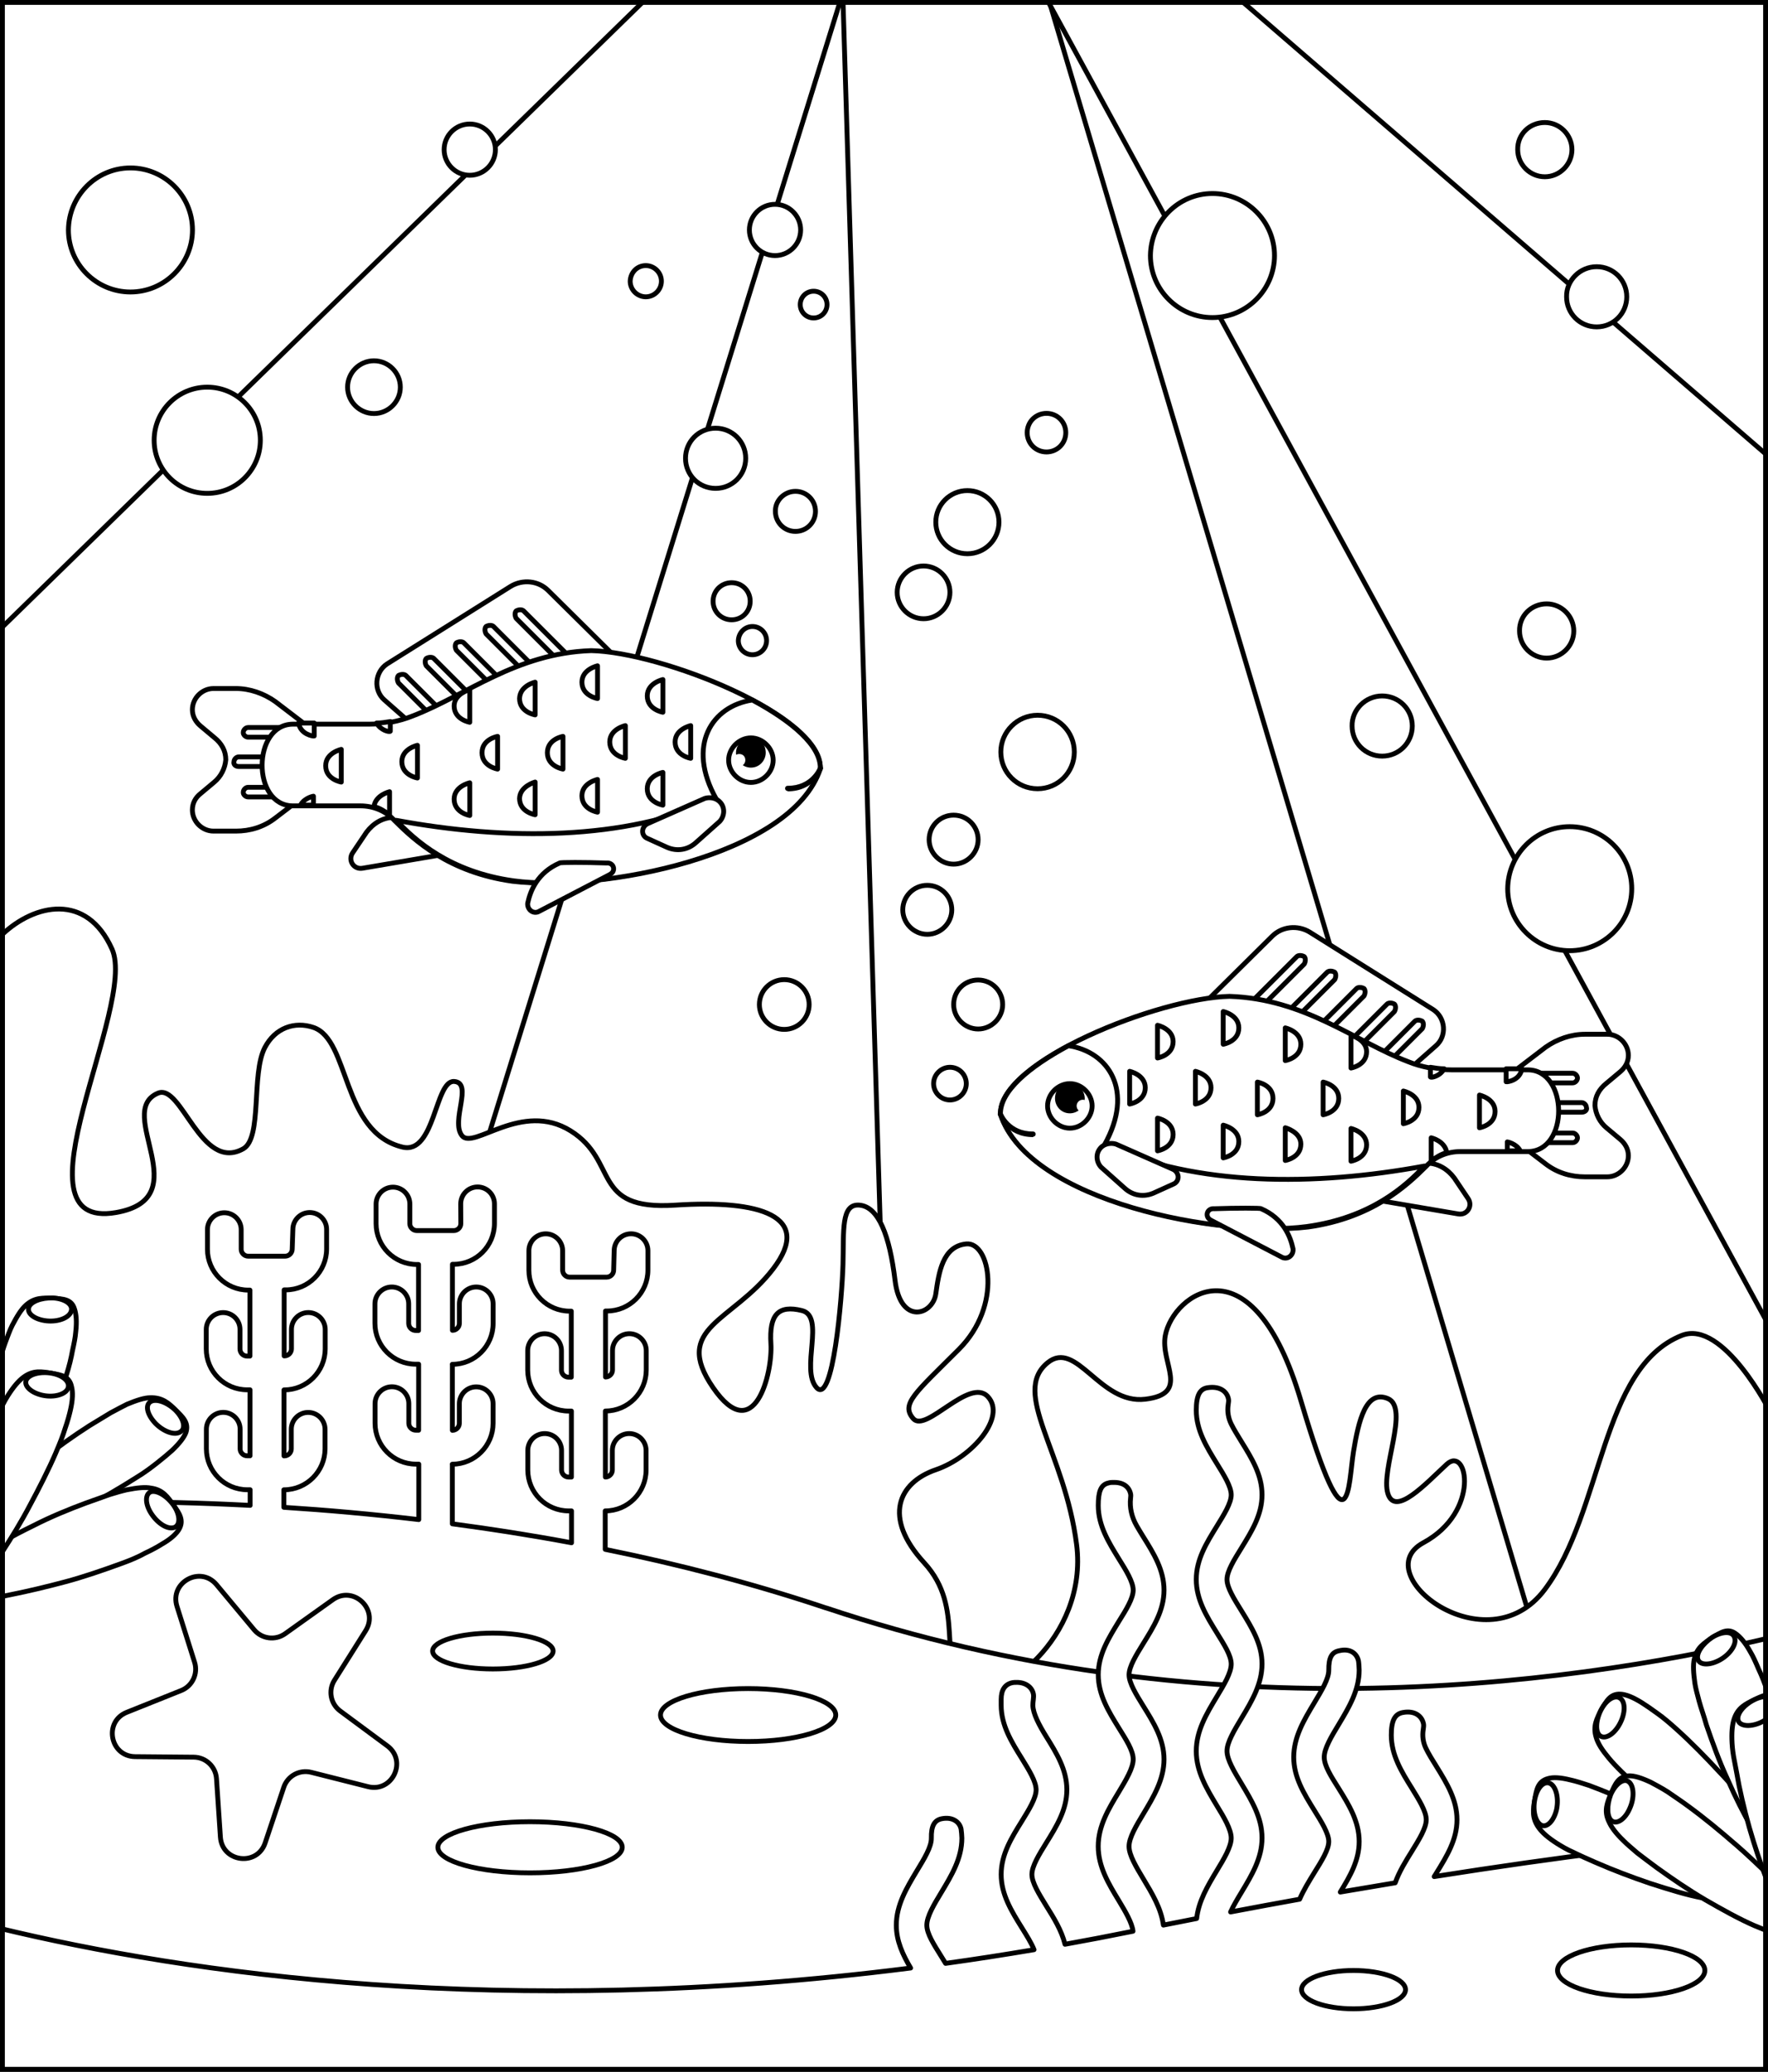 <svg width="547" height="641" viewBox="0 0 547 641" fill="none" xmlns="http://www.w3.org/2000/svg">
<rect x="0" y="0" width="547" height="641" fill="#808080" stroke="none"/>
<g clip-path="url(#clip0_2960_52214)">
<rect width="547" height="641" fill="white"/>
<path d="M0 194.72L199.51 0H260.06L71.6 608H0V194.72Z" fill="white" stroke="black" stroke-width="1.5" stroke-linejoin="round"/>
<path d="M324.491 0L505.321 608H279.311L260.811 0H324.491Z" fill="white" stroke="black" stroke-width="1.5" stroke-linejoin="round"/>
<path d="M547.26 141.3L384.1 0.27L324 0L547.26 410.07V141.3Z" fill="white" stroke="black" stroke-width="1.5" stroke-linejoin="round"/>
<path d="M0.75 289.076C10.66 279.746 26.75 276.016 34.66 293.656C42.57 311.296 2.51 380.976 35.88 375.166C61.57 370.696 35.18 344.016 48.87 338.226C56.21 335.116 62.14 362.786 75.25 355.446C81.22 352.106 77.67 332.296 81.94 324.116C85.11 318.036 91.13 315.916 96.97 317.896C108.32 321.736 105.59 350.366 124.53 354.916C134.6 357.336 134.56 334.196 140.51 334.606C146.46 335.016 139.39 346.846 142.92 351.376C146.45 355.906 161.44 340.466 176.54 349.886C191.64 359.306 182.62 374.586 208.87 372.876C235.12 371.166 251.75 376.196 239.2 392.596C226.65 408.996 207.8 410.696 220.61 429.326C233.42 447.956 239.07 424.806 238.51 415.776C237.95 406.746 240.77 403.686 248.11 405.496C255.45 407.306 247.55 423.686 252.63 429.326C257.71 434.966 260.52 401.646 260.81 391.206C261.1 380.766 260.13 372.296 265.98 372.876C271.83 373.456 275.22 382.226 276.92 396.176C278.62 410.126 288.6 406.886 289.53 400.316C290.46 393.746 291.62 385.596 298.95 384.876C306.28 384.156 310.23 403.916 296.68 417.476C283.13 431.036 278.61 434.416 282.56 438.936C286.51 443.456 299.95 425.946 305.66 432.156C311.37 438.366 301.02 450.796 289.53 454.746C278.04 458.696 272.96 469.426 285.95 483.546C298.94 497.666 289.36 514.226 298.95 521.196C308.54 528.166 336.75 506.706 333.09 477.906C329.43 449.106 312.73 430.956 324.11 421.636C333.09 414.286 340.25 434.616 354.33 432.916C368.41 431.216 358.91 421.856 360.53 413.206C362.94 400.326 387.4 382.466 402.46 433.296C417.52 484.126 417.18 458.706 418.76 449.106C420.34 439.506 422.6 429.906 429.38 432.726C436.16 435.546 427.12 454.746 429.38 462.086C431.64 469.426 441.19 458.976 447.61 453.046C454.03 447.116 458.14 467.726 440.37 477.326C422.6 486.926 459.87 515.866 477.94 491.796C496.01 467.726 495.15 423.206 520.3 413.196C533.19 408.056 547.75 436.946 547.75 436.946V519.866L432.41 560.706L0.75 524.576V289.076Z" fill="white" stroke="black" stroke-width="1.5" stroke-linejoin="round"/>
<path d="M302.631 303.219C306.881 303.219 310.211 306.669 310.211 310.799C310.211 314.929 306.761 318.379 302.631 318.379C298.501 318.379 295.051 314.929 295.051 310.799C295.051 306.549 298.381 303.219 302.631 303.219Z" fill="white" stroke="black" stroke-width="1.5" stroke-linecap="round" stroke-linejoin="round"/>
<path d="M286.891 273.922C291.141 273.922 294.471 277.372 294.471 281.502C294.471 285.632 291.021 289.082 286.891 289.082C282.761 289.082 279.311 285.632 279.311 281.502C279.311 277.372 282.641 273.922 286.891 273.922Z" fill="white" stroke="black" stroke-width="1.5" stroke-linecap="round" stroke-linejoin="round"/>
<path d="M295.039 252.211C299.289 252.211 302.619 255.661 302.619 259.791C302.619 263.921 299.169 267.371 295.039 267.371C290.909 267.371 287.459 263.921 287.459 259.791C287.459 255.661 290.789 252.211 295.039 252.211Z" fill="white" stroke="black" stroke-width="1.5" stroke-linecap="round" stroke-linejoin="round"/>
<path d="M321.011 221.301C327.331 221.301 332.381 226.361 332.381 232.671C332.381 238.981 327.321 244.041 321.011 244.041C314.701 244.041 309.641 238.981 309.641 232.671C309.641 226.361 314.811 221.301 321.011 221.301Z" fill="white" stroke="black" stroke-width="1.5" stroke-linecap="round" stroke-linejoin="round"/>
<path d="M285.74 175.121C290.22 175.121 293.9 178.801 293.9 183.281C293.9 187.761 290.22 191.441 285.74 191.441C281.26 191.441 277.58 187.761 277.58 183.281C277.58 178.801 281.26 175.121 285.74 175.121Z" fill="white" stroke="black" stroke-width="1.5" stroke-linecap="round" stroke-linejoin="round"/>
<path d="M115.699 111.629C120.179 111.629 123.859 115.309 123.859 119.789C123.859 124.269 120.179 127.949 115.699 127.949C111.219 127.949 107.539 124.269 107.539 119.789C107.539 115.309 111.219 111.629 115.699 111.629Z" fill="white" stroke="black" stroke-width="1.5" stroke-linecap="round" stroke-linejoin="round"/>
<path d="M299.299 151.789C304.699 151.789 309.069 156.159 309.069 161.559C309.069 166.959 304.699 171.329 299.299 171.329C293.899 171.329 289.529 166.959 289.529 161.559C289.529 156.159 293.899 151.789 299.299 151.789Z" fill="white" stroke="black" stroke-width="1.5" stroke-linecap="round" stroke-linejoin="round"/>
<path d="M323.771 127.898C327.101 127.898 329.741 130.538 329.741 133.868C329.741 137.198 327.101 139.838 323.771 139.838C320.441 139.838 317.801 137.198 317.801 133.868C317.801 130.538 320.441 127.898 323.771 127.898Z" fill="white" stroke="black" stroke-width="1.5" stroke-linecap="round" stroke-linejoin="round"/>
<path d="M226.359 180.289C229.579 180.289 232.099 182.819 232.099 186.029C232.099 189.239 229.569 191.769 226.359 191.769C223.149 191.769 220.619 189.239 220.619 186.029C220.619 182.819 223.149 180.289 226.359 180.289Z" fill="white" stroke="black" stroke-width="1.5" stroke-linecap="round" stroke-linejoin="round"/>
<path d="M246.1 152.02C249.55 152.02 252.3 154.78 252.3 158.22C252.3 161.66 249.54 164.42 246.1 164.42C242.66 164.42 239.9 161.66 239.9 158.22C239.79 154.89 242.66 152.02 246.1 152.02Z" fill="white" stroke="black" stroke-width="1.5" stroke-linecap="round" stroke-linejoin="round"/>
<path d="M221.4 132.488C226.57 132.488 230.71 136.628 230.71 141.798C230.71 146.968 226.57 151.108 221.4 151.108C216.23 151.108 212.09 146.968 212.09 141.798C212.09 136.628 216.23 132.488 221.4 132.488Z" fill="white" stroke="black" stroke-width="1.5" stroke-linecap="round" stroke-linejoin="round"/>
<path d="M251.73 90.102C254.03 90.102 255.87 91.942 255.87 94.242C255.87 96.542 254.03 98.382 251.73 98.382C249.43 98.382 247.59 96.542 247.59 94.242C247.59 91.942 249.43 90.102 251.73 90.102Z" fill="white" stroke="black" stroke-width="1.5" stroke-linecap="round" stroke-linejoin="round"/>
<path d="M199.801 82.172C202.441 82.172 204.631 84.352 204.631 87.002C204.631 89.652 202.451 91.832 199.801 91.832C197.151 91.832 194.971 89.652 194.971 87.002C195.081 84.242 197.151 82.172 199.801 82.172Z" fill="white" stroke="black" stroke-width="1.5" stroke-linecap="round" stroke-linejoin="round"/>
<path d="M427.63 215.328C432.8 215.328 436.94 219.468 436.94 224.638C436.94 229.808 432.8 233.948 427.63 233.948C422.46 233.948 418.32 229.808 418.32 224.638C418.21 219.578 422.46 215.328 427.63 215.328Z" fill="white" stroke="black" stroke-width="1.5" stroke-linecap="round" stroke-linejoin="round"/>
<path d="M493.99 82.519C499.16 82.519 503.3 86.659 503.3 91.829C503.3 96.999 499.16 101.14 493.99 101.14C488.82 101.14 484.68 96.999 484.68 91.829C484.57 86.769 488.82 82.519 493.99 82.519Z" fill="white" stroke="black" stroke-width="1.5" stroke-linecap="round" stroke-linejoin="round"/>
<path d="M478.519 186.84C483.119 186.84 486.909 190.63 486.909 195.23C486.909 199.83 483.119 203.62 478.519 203.62C473.919 203.62 470.129 199.83 470.129 195.23C470.019 190.52 473.809 186.84 478.519 186.84Z" fill="white" stroke="black" stroke-width="1.5" stroke-linecap="round" stroke-linejoin="round"/>
<path d="M477.949 37.91C482.549 37.91 486.339 41.7 486.339 46.3C486.339 50.9 482.549 54.69 477.949 54.69C473.349 54.69 469.559 50.9 469.559 46.3C469.449 41.59 473.239 37.91 477.949 37.91Z" fill="white" stroke="black" stroke-width="1.5" stroke-linecap="round" stroke-linejoin="round"/>
<path d="M232.8 193.84C235.21 193.84 237.17 195.79 237.17 198.21C237.17 200.63 235.22 202.58 232.8 202.58C230.38 202.58 228.43 200.63 228.43 198.21C228.54 195.68 230.5 193.84 232.8 193.84Z" fill="white" stroke="black" stroke-width="1.5" stroke-linecap="round" stroke-linejoin="round"/>
<path d="M242.639 303.102C246.889 303.102 250.339 306.552 250.339 310.802C250.339 315.052 246.889 318.502 242.639 318.502C238.389 318.502 234.939 315.052 234.939 310.802C234.939 306.552 238.389 303.102 242.639 303.102Z" fill="white" stroke="black" stroke-width="1.5" stroke-linecap="round" stroke-linejoin="round"/>
<path d="M64.12 119.789C73.2 119.789 80.549 127.139 80.549 136.219C80.549 145.299 73.2 152.649 64.12 152.649C55.039 152.649 47.69 145.299 47.69 136.219C47.69 127.139 55.039 119.789 64.12 119.789Z" fill="white" stroke="black" stroke-width="1.5" stroke-linecap="round" stroke-linejoin="round"/>
<path d="M485.649 255.77C496.219 255.77 504.839 264.39 504.839 274.96C504.839 285.53 496.219 294.15 485.649 294.15C475.079 294.15 466.459 285.53 466.459 274.96C466.569 264.39 475.079 255.77 485.649 255.77Z" fill="white" stroke="black" stroke-width="1.5" stroke-linecap="round" stroke-linejoin="round"/>
<path d="M40.36 51.961C50.93 51.961 59.55 60.581 59.55 71.151C59.55 81.721 50.93 90.341 40.36 90.341C29.79 90.341 21.17 81.721 21.17 71.151C21.28 60.581 29.79 51.961 40.36 51.961Z" fill="white" stroke="black" stroke-width="1.5" stroke-linecap="round" stroke-linejoin="round"/>
<path d="M375.12 59.879C385.69 59.879 394.31 68.499 394.31 79.069C394.31 89.639 385.69 98.259 375.12 98.259C364.55 98.259 355.93 89.639 355.93 79.069C356.04 68.499 364.55 59.879 375.12 59.879Z" fill="white" stroke="black" stroke-width="1.5" stroke-linecap="round" stroke-linejoin="round"/>
<path d="M239.78 63.219C244.15 63.219 247.71 66.779 247.71 71.149C247.71 75.519 244.15 79.079 239.78 79.079C235.41 79.079 231.85 75.519 231.85 71.149C231.85 66.779 235.41 63.219 239.78 63.219Z" fill="white" stroke="black" stroke-width="1.5" stroke-linecap="round" stroke-linejoin="round"/>
<path d="M145.34 38.371C149.71 38.371 153.27 41.931 153.27 46.301C153.27 50.671 149.71 54.231 145.34 54.231C140.97 54.231 137.41 50.671 137.41 46.301C137.41 41.931 140.97 38.371 145.34 38.371Z" fill="white" stroke="black" stroke-width="1.5" stroke-linecap="round" stroke-linejoin="round"/>
<path d="M372.821 310.231L393.611 289.661C396.601 286.671 401.421 286.101 405.211 288.401L443.471 312.411C447.261 314.941 447.721 320.571 444.271 323.551L433.591 332.971L372.811 310.221L372.821 310.231Z" fill="white" stroke="black" stroke-width="1.5" stroke-linecap="round" stroke-linejoin="round"/>
<path d="M386.5 314.482C386.04 314.482 385.7 314.252 385.47 314.022C385.01 313.562 385.01 312.532 385.47 311.722L401.21 295.982C401.67 295.522 402.7 295.522 403.51 295.982C403.97 296.442 403.97 297.472 403.51 298.282L387.77 314.022C387.54 314.482 387.08 314.482 386.51 314.482" fill="white"/>
<path d="M386.5 314.482C386.04 314.482 385.7 314.252 385.47 314.022C385.01 313.562 385.01 312.532 385.47 311.722L401.21 295.982C401.67 295.522 402.7 295.522 403.51 295.982C403.97 296.442 403.97 297.472 403.51 298.282L387.77 314.022C387.54 314.482 387.08 314.482 386.51 314.482" stroke="black" stroke-width="1.5" stroke-linecap="round" stroke-linejoin="round"/>
<path d="M395.92 319.302C395.46 319.302 395.12 319.072 394.89 318.842C394.43 318.382 394.43 317.352 394.89 316.542L410.63 300.802C411.09 300.342 412.12 300.342 412.93 300.802C413.39 301.262 413.39 302.292 412.93 303.102L397.19 318.842C396.73 319.302 396.16 319.302 395.93 319.302" fill="white"/>
<path d="M395.92 319.302C395.46 319.302 395.12 319.072 394.89 318.842C394.43 318.382 394.43 317.352 394.89 316.542L410.63 300.802C411.09 300.342 412.12 300.342 412.93 300.802C413.39 301.262 413.39 302.292 412.93 303.102L397.19 318.842C396.73 319.302 396.16 319.302 395.93 319.302" stroke="black" stroke-width="1.5" stroke-linecap="round" stroke-linejoin="round"/>
<path d="M404.99 324.361C404.53 324.361 404.19 324.131 403.96 323.901C403.5 323.441 403.5 322.411 403.96 321.601L419.7 305.861C420.16 305.401 421.19 305.401 422 305.861C422.46 306.321 422.46 307.351 422 308.161L406.26 323.901C406.03 324.131 405.57 324.361 405 324.361" fill="white"/>
<path d="M404.99 324.361C404.53 324.361 404.19 324.131 403.96 323.901C403.5 323.441 403.5 322.411 403.96 321.601L419.7 305.861C420.16 305.401 421.19 305.401 422 305.861C422.46 306.321 422.46 307.351 422 308.161L406.26 323.901C406.03 324.131 405.57 324.361 405 324.361" stroke="black" stroke-width="1.5" stroke-linecap="round" stroke-linejoin="round"/>
<path d="M414.41 329.181C413.95 329.181 413.61 328.951 413.38 328.721C412.92 328.261 412.92 327.231 413.38 326.421L429.12 310.681C429.58 310.221 430.61 310.221 431.42 310.681C431.88 311.141 431.88 312.171 431.42 312.981L415.68 328.721C415.11 328.951 414.65 329.181 414.42 329.181" fill="white"/>
<path d="M414.41 329.181C413.95 329.181 413.61 328.951 413.38 328.721C412.92 328.261 412.92 327.231 413.38 326.421L429.12 310.681C429.58 310.221 430.61 310.221 431.42 310.681C431.88 311.141 431.88 312.171 431.42 312.981L415.68 328.721C415.11 328.951 414.65 329.181 414.42 329.181" stroke="black" stroke-width="1.5" stroke-linecap="round" stroke-linejoin="round"/>
<path d="M423.029 334.47C422.569 334.47 422.229 334.24 421.999 334.01C421.539 333.55 421.539 332.52 421.999 331.71L437.739 315.97C438.199 315.51 439.229 315.51 440.039 315.97C440.499 316.43 440.499 317.46 440.039 318.27L424.299 334.01C424.069 334.24 423.499 334.47 423.039 334.47" fill="white"/>
<path d="M423.029 334.47C422.569 334.47 422.229 334.24 421.999 334.01C421.539 333.55 421.539 332.52 421.999 331.71L437.739 315.97C438.199 315.51 439.229 315.51 440.039 315.97C440.499 316.43 440.499 317.46 440.039 318.27L424.299 334.01C424.069 334.24 423.499 334.47 423.039 334.47" stroke="black" stroke-width="1.5" stroke-linecap="round" stroke-linejoin="round"/>
<path d="M501.27 352.51L497.02 348.95C494.95 347.23 493.69 344.7 493.46 342.06C493.46 339.3 494.72 337 497.02 335.17L501.27 331.61C502.76 330.35 503.8 328.62 503.8 326.55C503.8 322.99 500.81 320 497.25 320H490.36C486.11 320 481.74 321.49 478.18 324.02L467.5 332.18V351.94L478.18 360.1C481.74 362.86 485.99 364.12 490.36 364.12H497.25C500.81 364.12 503.8 361.13 503.8 357.57C503.8 355.5 502.77 353.78 501.27 352.51Z" fill="white" stroke="black" stroke-width="1.5" stroke-linecap="round" stroke-linejoin="round"/>
<path d="M489.319 344.121H479.439C478.639 344.121 477.949 343.321 477.949 342.631C477.949 341.831 478.749 341.141 479.439 341.141H489.319C490.119 341.141 490.809 341.941 490.809 342.631C491.149 343.431 490.349 344.121 489.319 344.121Z" fill="white" stroke="black" stroke-width="1.5" stroke-linecap="round" stroke-linejoin="round"/>
<path d="M486.561 335.043H474.381C473.581 335.043 472.891 334.242 472.891 333.552C472.891 332.752 473.691 332.062 474.381 332.062H486.561C487.361 332.062 488.051 332.862 488.051 333.552C488.051 334.242 487.361 335.043 486.561 335.043Z" fill="white" stroke="black" stroke-width="1.5" stroke-linecap="round" stroke-linejoin="round"/>
<path d="M486.561 353.543H474.381C473.581 353.543 472.891 352.742 472.891 352.052C472.891 351.252 473.691 350.562 474.381 350.562H486.561C487.361 350.562 488.051 351.362 488.051 352.052C488.051 352.742 487.361 353.543 486.561 353.543Z" fill="white" stroke="black" stroke-width="1.5" stroke-linecap="round" stroke-linejoin="round"/>
<path d="M422.801 370.772L451.181 375.602C453.941 376.062 455.781 373.072 454.171 370.772L449.921 364.452C447.851 361.692 444.861 359.852 441.301 359.852H433.951L422.811 370.762L422.801 370.772Z" fill="white" stroke="black" stroke-width="1.5" stroke-linecap="round" stroke-linejoin="round"/>
<path d="M309.521 344.69C309.061 328.26 358.691 308.73 380.411 308.27C403.731 309.07 419.131 322.17 435.671 328.49C439.921 330.21 444.521 331.02 449.111 331.02H472.661C485.301 331.02 485.531 356.3 472.661 356.3H451.871C447.851 356.3 444.061 357.79 441.191 360.9C435.101 366.99 424.421 376.87 404.771 379.63C377.891 382.85 318.371 371.7 309.531 344.7" fill="white"/>
<path d="M309.521 344.69C309.061 328.26 358.691 308.73 380.411 308.27C403.731 309.07 419.131 322.17 435.671 328.49C439.921 330.21 444.521 331.02 449.111 331.02H472.661C485.301 331.02 485.531 356.3 472.661 356.3H451.871C447.851 356.3 444.061 357.79 441.191 360.9C435.101 366.99 424.421 376.87 404.771 379.63C377.891 382.85 318.371 371.7 309.531 344.7" stroke="black" stroke-width="1.5" stroke-linecap="round" stroke-linejoin="round"/>
<path d="M341.69 354.231C351.11 337.461 342.95 325.391 330.55 323.551C318.37 330.101 309.3 337.681 309.53 344.801C318.38 371.911 377.89 383.061 404.31 379.501C424.3 376.741 434.99 366.861 440.73 360.771C406.61 367.091 370.07 367.091 341.7 354.221" fill="white"/>
<path d="M341.69 354.231C351.11 337.461 342.95 325.391 330.55 323.551C318.37 330.101 309.3 337.681 309.53 344.801C318.38 371.911 377.89 383.061 404.31 379.501C424.3 376.741 434.99 366.861 440.73 360.771C406.61 367.091 370.07 367.091 341.7 354.221" stroke="black" stroke-width="1.5" stroke-linecap="round" stroke-linejoin="round"/>
<path d="M374.659 377.551L396.489 388.921C398.209 389.951 400.279 388.461 400.049 386.391C399.249 382.601 397.059 376.971 390.169 373.981C390.169 373.751 382.359 373.751 375.689 373.981C373.389 373.751 372.589 376.511 374.659 377.541" fill="white"/>
<path d="M374.659 377.551L396.489 388.921C398.209 389.951 400.279 388.461 400.049 386.391C399.249 382.601 397.059 376.971 390.169 373.981C390.169 373.751 382.359 373.751 375.689 373.981C373.389 373.751 372.589 376.511 374.659 377.541" stroke="black" stroke-width="1.5" stroke-linecap="round" stroke-linejoin="round"/>
<path d="M340.429 355.26C338.939 356.98 339.169 359.51 340.659 361.12L348.009 367.67C350.539 369.97 353.869 370.43 356.859 369.16L362.949 366.4C365.019 365.6 365.019 362.84 362.949 361.8L345.259 353.99C343.769 353.53 341.699 353.76 340.429 355.25" fill="white"/>
<path d="M340.429 355.26C338.939 356.98 339.169 359.51 340.659 361.12L348.009 367.67C350.539 369.97 353.869 370.43 356.859 369.16L362.949 366.4C365.019 365.6 365.019 362.84 362.949 361.8L345.259 353.99C343.769 353.53 341.699 353.76 340.429 355.25" stroke="black" stroke-width="1.5" stroke-linecap="round" stroke-linejoin="round"/>
<path d="M358.119 317.233V327.343C358.119 327.343 362.949 326.543 362.949 322.283C362.949 318.263 358.119 317.223 358.119 317.223" fill="white"/>
<path d="M358.119 317.233V327.343C358.119 327.343 362.949 326.543 362.949 322.283C362.949 318.263 358.119 317.223 358.119 317.223" stroke="black" stroke-width="1.5" stroke-linecap="round" stroke-linejoin="round"/>
<path d="M358.119 345.963V356.073C358.119 356.073 362.949 355.273 362.949 351.013C362.949 346.873 358.119 345.953 358.119 345.953" fill="white"/>
<path d="M358.119 345.963V356.073C358.119 356.073 362.949 355.273 362.949 351.013C362.949 346.873 358.119 345.953 358.119 345.953" stroke="black" stroke-width="1.5" stroke-linecap="round" stroke-linejoin="round"/>
<path d="M349.5 331.483V341.593C349.5 341.593 354.33 340.793 354.33 336.533C354.33 332.513 349.5 331.473 349.5 331.473" fill="white"/>
<path d="M349.5 331.483V341.593C349.5 341.593 354.33 340.793 354.33 336.533C354.33 332.513 349.5 331.473 349.5 331.473" stroke="black" stroke-width="1.5" stroke-linecap="round" stroke-linejoin="round"/>
<path d="M378.449 312.983V323.093C378.449 323.093 383.279 322.293 383.279 318.033C383.279 314.013 378.449 312.973 378.449 312.973" fill="white"/>
<path d="M378.449 312.983V323.093C378.449 323.093 383.279 322.293 383.279 318.033C383.279 314.013 378.449 312.973 378.449 312.973" stroke="black" stroke-width="1.5" stroke-linecap="round" stroke-linejoin="round"/>
<path d="M378.449 348.143V358.253C378.449 358.253 383.279 357.453 383.279 353.193C383.279 349.173 378.449 348.133 378.449 348.133" fill="white"/>
<path d="M378.449 348.143V358.253C378.449 358.253 383.279 357.453 383.279 353.193C383.279 349.173 378.449 348.133 378.449 348.133" stroke="black" stroke-width="1.5" stroke-linecap="round" stroke-linejoin="round"/>
<path d="M369.84 331.483V341.593C369.84 341.593 374.67 340.793 374.67 336.533C374.67 332.513 369.84 331.473 369.84 331.473" fill="white"/>
<path d="M369.84 331.483V341.593C369.84 341.593 374.67 340.793 374.67 336.533C374.67 332.513 369.84 331.473 369.84 331.473" stroke="black" stroke-width="1.5" stroke-linecap="round" stroke-linejoin="round"/>
<path d="M397.641 318.041V328.151C397.641 328.151 402.471 327.351 402.471 323.091C402.471 319.071 397.641 318.031 397.641 318.031" fill="white"/>
<path d="M397.641 318.041V328.151C397.641 328.151 402.471 327.351 402.471 323.091C402.471 319.071 397.641 318.031 397.641 318.031" stroke="black" stroke-width="1.5" stroke-linecap="round" stroke-linejoin="round"/>
<path d="M397.641 348.94V359.05C397.641 359.05 402.471 358.25 402.471 353.99C402.471 350.2 397.641 348.93 397.641 348.93" fill="white"/>
<path d="M397.641 348.94V359.05C397.641 359.05 402.471 358.25 402.471 353.99C402.471 350.2 397.641 348.93 397.641 348.93" stroke="black" stroke-width="1.5" stroke-linecap="round" stroke-linejoin="round"/>
<path d="M389.02 334.811V344.921C389.02 344.921 393.85 344.121 393.85 339.861C393.85 335.601 389.02 334.801 389.02 334.801" fill="white"/>
<path d="M389.02 334.811V344.921C389.02 344.921 393.85 344.121 393.85 339.861C393.85 335.601 389.02 334.801 389.02 334.801" stroke="black" stroke-width="1.5" stroke-linecap="round" stroke-linejoin="round"/>
<path d="M417.98 320.342V330.452C417.98 330.452 422.81 329.652 422.81 325.392C422.81 321.602 417.98 320.332 417.98 320.332" fill="white"/>
<path d="M417.98 320.342V330.452C417.98 330.452 422.81 329.652 422.81 325.392C422.81 321.602 417.98 320.332 417.98 320.332" stroke="black" stroke-width="1.5" stroke-linecap="round" stroke-linejoin="round"/>
<path d="M417.98 349.17V359.28C417.98 359.28 422.81 358.48 422.81 354.22C422.81 350.2 417.98 349.16 417.98 349.16" fill="white"/>
<path d="M417.98 349.17V359.28C417.98 359.28 422.81 358.48 422.81 354.22C422.81 350.2 417.98 349.16 417.98 349.16" stroke="black" stroke-width="1.5" stroke-linecap="round" stroke-linejoin="round"/>
<path d="M409.359 334.811V344.921C409.359 344.921 414.189 344.121 414.189 339.861C414.189 335.721 409.359 334.801 409.359 334.801" fill="white"/>
<path d="M409.359 334.811V344.921C409.359 344.921 414.189 344.121 414.189 339.861C414.189 335.721 409.359 334.801 409.359 334.801" stroke="black" stroke-width="1.5" stroke-linecap="round" stroke-linejoin="round"/>
<path d="M434.18 337.573V347.682C434.18 347.682 439.01 346.882 439.01 342.622C439.01 338.602 434.18 337.562 434.18 337.562" fill="white"/>
<path d="M434.18 337.573V347.682C434.18 347.682 439.01 346.882 439.01 342.622C439.01 338.602 434.18 337.562 434.18 337.562" stroke="black" stroke-width="1.5" stroke-linecap="round" stroke-linejoin="round"/>
<path d="M446.811 330.683C445.321 330.683 444.051 330.453 442.561 330.223V333.213C442.791 333.553 445.551 332.983 446.811 330.683Z" fill="white" stroke="black" stroke-width="1.5" stroke-linecap="round" stroke-linejoin="round"/>
<path d="M442.789 352.049V359.169C444.279 358.139 445.779 357.099 447.619 356.639C447.049 352.959 442.789 352.039 442.789 352.039" fill="white"/>
<path d="M442.789 352.049V359.169C444.279 358.139 445.779 357.099 447.619 356.639C447.049 352.959 442.789 352.039 442.789 352.039" stroke="black" stroke-width="1.5" stroke-linecap="round" stroke-linejoin="round"/>
<path d="M470.82 330.68H465.99V334.7C466.33 334.81 470.36 334.24 470.82 330.68Z" fill="white" stroke="black" stroke-width="1.5" stroke-linecap="round" stroke-linejoin="round"/>
<path d="M466.34 353.312V356.073H470.36C469.1 353.773 466.34 353.312 466.34 353.312Z" fill="white" stroke="black" stroke-width="1.5" stroke-linecap="round" stroke-linejoin="round"/>
<path d="M457.73 338.83V348.94C457.73 348.94 462.56 348.14 462.56 343.88C462.56 339.86 457.73 338.82 457.73 338.82" fill="white"/>
<path d="M457.73 338.83V348.94C457.73 348.94 462.56 348.14 462.56 343.88C462.56 339.86 457.73 338.82 457.73 338.82" stroke="black" stroke-width="1.5" stroke-linecap="round" stroke-linejoin="round"/>
<path d="M324.109 342.171C324.109 345.851 327.329 349.061 330.999 349.061C334.669 349.061 337.889 345.841 337.889 342.171C337.889 338.501 334.669 335.281 330.999 335.281C327.329 335.281 324.109 338.501 324.109 342.171Z" fill="white" stroke="black" stroke-width="1.5" stroke-linecap="round" stroke-linejoin="round"/>
<path d="M326.41 339.87C326.41 342.17 328.25 344.47 331.01 344.47C333.31 344.47 335.61 342.63 335.61 339.87C335.61 337.57 333.77 335.27 331.01 335.27C328.25 335.27 326.41 337.11 326.41 339.87Z" fill="black"/>
<path d="M336.92 342.172C336.92 343.132 336.16 344.082 335.01 344.082C334.05 344.082 333.1 343.322 333.1 342.172C333.1 341.212 333.86 340.262 335.01 340.262C336.16 340.262 336.92 341.022 336.92 342.172Z" fill="white"/>
<path d="M319.63 351.82C311.36 351.82 308.83 345.04 308.72 344.93C308.61 344.47 308.83 344.01 309.18 343.9C309.64 343.79 310.1 344.01 310.21 344.36C310.32 344.59 312.51 350.1 319.52 350.1H319.63C320.09 350.1 320.43 350.44 320.43 350.9C320.43 351.36 320.09 351.7 319.63 351.7C319.74 351.81 319.63 351.81 319.63 351.81V351.82Z" fill="black"/>
<path d="M190.379 203.258L169.589 182.688C166.599 179.698 161.779 179.128 157.989 181.428L119.729 205.438C115.939 207.968 115.479 213.598 118.929 216.578L129.609 225.998L190.389 203.248L190.379 203.258Z" fill="white" stroke="black" stroke-width="1.5" stroke-linecap="round" stroke-linejoin="round"/>
<path d="M176.71 207.517C177.17 207.517 177.51 207.287 177.74 207.057C178.2 206.597 178.2 205.567 177.74 204.757L162 189.017C161.54 188.557 160.51 188.557 159.7 189.017C159.24 189.477 159.24 190.507 159.7 191.317L175.44 207.057C175.78 207.517 176.24 207.517 176.7 207.517" fill="white"/>
<path d="M176.71 207.517C177.17 207.517 177.51 207.287 177.74 207.057C178.2 206.597 178.2 205.567 177.74 204.757L162 189.017C161.54 188.557 160.51 188.557 159.7 189.017C159.24 189.477 159.24 190.507 159.7 191.317L175.44 207.057C175.78 207.517 176.24 207.517 176.7 207.517" stroke="black" stroke-width="1.5" stroke-linecap="round" stroke-linejoin="round"/>
<path d="M167.4 212.337C167.86 212.337 168.2 212.107 168.43 211.877C168.89 211.417 168.89 210.387 168.43 209.577L152.69 193.837C152.23 193.377 151.2 193.377 150.39 193.837C149.93 194.297 149.93 195.327 150.39 196.137L166.13 211.877C166.59 212.337 167.16 212.337 167.39 212.337" fill="white"/>
<path d="M167.4 212.337C167.86 212.337 168.2 212.107 168.43 211.877C168.89 211.417 168.89 210.387 168.43 209.577L152.69 193.837C152.23 193.377 151.2 193.377 150.39 193.837C149.93 194.297 149.93 195.327 150.39 196.137L166.13 211.877C166.59 212.337 167.16 212.337 167.39 212.337" stroke="black" stroke-width="1.5" stroke-linecap="round" stroke-linejoin="round"/>
<path d="M158.21 217.4C158.67 217.4 159.01 217.17 159.24 216.94C159.7 216.48 159.7 215.45 159.24 214.64L143.5 198.9C143.04 198.44 142.01 198.44 141.2 198.9C140.74 199.36 140.74 200.39 141.2 201.2L156.94 216.94C157.28 217.17 157.74 217.4 158.2 217.4" fill="white"/>
<path d="M158.21 217.4C158.67 217.4 159.01 217.17 159.24 216.94C159.7 216.48 159.7 215.45 159.24 214.64L143.5 198.9C143.04 198.44 142.01 198.44 141.2 198.9C140.74 199.36 140.74 200.39 141.2 201.2L156.94 216.94C157.28 217.17 157.74 217.4 158.2 217.4" stroke="black" stroke-width="1.5" stroke-linecap="round" stroke-linejoin="round"/>
<path d="M148.91 222.22C149.37 222.22 149.71 221.99 149.94 221.76C150.4 221.3 150.4 220.27 149.94 219.46L134.2 203.72C133.74 203.26 132.71 203.26 131.9 203.72C131.44 204.18 131.44 205.21 131.9 206.02L147.64 221.76C148.1 221.99 148.67 222.22 148.9 222.22" fill="white"/>
<path d="M148.91 222.22C149.37 222.22 149.71 221.99 149.94 221.76C150.4 221.3 150.4 220.27 149.94 219.46L134.2 203.72C133.74 203.26 132.71 203.26 131.9 203.72C131.44 204.18 131.44 205.21 131.9 206.02L147.64 221.76C148.1 221.99 148.67 222.22 148.9 222.22" stroke="black" stroke-width="1.5" stroke-linecap="round" stroke-linejoin="round"/>
<path d="M140.289 227.509C140.749 227.509 141.089 227.279 141.319 227.049C141.779 226.589 141.779 225.559 141.319 224.749L125.579 209.009C125.119 208.549 124.089 208.549 123.279 209.009C122.819 209.469 122.819 210.499 123.279 211.309L139.019 227.049C139.249 227.279 139.819 227.509 140.279 227.509" fill="white"/>
<path d="M140.289 227.509C140.749 227.509 141.089 227.279 141.319 227.049C141.779 226.589 141.779 225.559 141.319 224.749L125.579 209.009C125.119 208.549 124.089 208.549 123.279 209.009C122.819 209.469 122.819 210.499 123.279 211.309L139.019 227.049C139.249 227.279 139.819 227.509 140.279 227.509" stroke="black" stroke-width="1.5" stroke-linecap="round" stroke-linejoin="round"/>
<path d="M62.05 245.537L66.299 241.977C68.37 240.257 69.629 237.727 69.859 235.087C69.859 232.327 68.6 230.027 66.299 228.197L62.05 224.637C60.559 223.377 59.52 221.647 59.52 219.577C59.52 216.017 62.51 213.027 66.07 213.027H72.96C77.21 213.027 81.579 214.517 85.139 217.047L95.82 225.207V244.967L85.139 253.127C81.579 255.887 77.329 257.147 72.96 257.147H66.07C62.51 257.147 59.52 254.157 59.52 250.597C59.52 248.527 60.44 246.807 62.05 245.537Z" fill="white" stroke="black" stroke-width="1.5" stroke-linecap="round" stroke-linejoin="round"/>
<path d="M73.88 237.16H83.76C84.56 237.16 85.25 236.36 85.25 235.67C85.25 234.87 84.45 234.18 83.76 234.18H73.88C73.08 234.18 72.39 234.98 72.39 235.67C72.16 236.47 72.85 237.16 73.88 237.16Z" fill="white" stroke="black" stroke-width="1.5" stroke-linecap="round" stroke-linejoin="round"/>
<path d="M76.76 228.078H88.94C89.74 228.078 90.43 227.278 90.43 226.588C90.43 225.788 89.63 225.098 88.94 225.098H76.76C75.96 225.098 75.27 225.898 75.27 226.588C75.16 227.278 75.96 228.078 76.76 228.078Z" fill="white" stroke="black" stroke-width="1.5" stroke-linecap="round" stroke-linejoin="round"/>
<path d="M76.76 246.578H88.94C89.74 246.578 90.43 245.778 90.43 245.088C90.43 244.288 89.63 243.598 88.94 243.598H76.76C75.96 243.598 75.27 244.398 75.27 245.088C75.16 245.778 75.96 246.578 76.76 246.578Z" fill="white" stroke="black" stroke-width="1.5" stroke-linecap="round" stroke-linejoin="round"/>
<path d="M140.519 263.807L112.139 268.637C109.379 269.097 107.539 266.107 109.149 263.807L113.399 257.487C115.469 254.727 118.459 252.887 122.019 252.887H129.369L140.509 263.797L140.519 263.807Z" fill="white" stroke="black" stroke-width="1.5" stroke-linecap="round" stroke-linejoin="round"/>
<path d="M253.8 237.729C254.26 221.299 204.63 201.769 182.91 201.309C159.59 202.109 144.19 215.209 127.65 221.529C123.4 223.249 118.8 224.059 114.21 224.059H90.66C78.02 224.059 77.79 249.339 90.66 249.339H111.45C115.47 249.339 119.26 250.829 122.13 253.939C128.22 260.029 138.9 269.909 158.55 272.669C185.32 275.889 244.83 264.739 253.79 237.739" fill="white"/>
<path d="M253.8 237.729C254.26 221.299 204.63 201.769 182.91 201.309C159.59 202.109 144.19 215.209 127.65 221.529C123.4 223.249 118.8 224.059 114.21 224.059H90.66C78.02 224.059 77.79 249.339 90.66 249.339H111.45C115.47 249.339 119.26 250.829 122.13 253.939C128.22 260.029 138.9 269.909 158.55 272.669C185.32 275.889 244.83 264.739 253.79 237.739" stroke="black" stroke-width="1.5" stroke-linecap="round" stroke-linejoin="round"/>
<path d="M221.63 247.27C212.21 230.5 220.37 218.43 232.77 216.59C244.95 223.14 254.02 230.72 253.79 237.84C244.94 264.95 185.43 276.1 159.01 272.54C139.02 269.78 128.33 259.9 122.59 253.81C156.71 260.13 193.25 260.13 221.62 247.26" fill="white"/>
<path d="M221.63 247.27C212.21 230.5 220.37 218.43 232.77 216.59C244.95 223.14 254.02 230.72 253.79 237.84C244.94 264.95 185.43 276.1 159.01 272.54C139.02 269.78 128.33 259.9 122.59 253.81C156.71 260.13 193.25 260.13 221.62 247.26" stroke="black" stroke-width="1.5" stroke-linecap="round" stroke-linejoin="round"/>
<path d="M188.66 270.586L166.83 281.956C165.11 282.986 163.04 281.496 163.27 279.426C164.07 275.636 166.26 270.006 173.15 267.016C173.15 266.786 180.96 266.786 187.63 267.016C189.93 266.786 190.73 269.546 188.66 270.576" fill="white"/>
<path d="M188.66 270.586L166.83 281.956C165.11 282.986 163.04 281.496 163.27 279.426C164.07 275.636 166.26 270.006 173.15 267.016C173.15 266.786 180.96 266.786 187.63 267.016C189.93 266.786 190.73 269.546 188.66 270.576" stroke="black" stroke-width="1.5" stroke-linecap="round" stroke-linejoin="round"/>
<path d="M222.889 248.299C224.379 250.019 224.149 252.549 222.659 254.159L215.309 260.709C212.779 263.009 209.449 263.469 206.459 262.199L200.369 259.439C198.299 258.639 198.299 255.879 200.369 254.839L218.059 247.029C219.549 246.569 221.619 246.799 222.889 248.289" fill="white"/>
<path d="M222.889 248.299C224.379 250.019 224.149 252.549 222.659 254.159L215.309 260.709C212.779 263.009 209.449 263.469 206.459 262.199L200.369 259.439C198.299 258.639 198.299 255.879 200.369 254.839L218.059 247.029C219.549 246.569 221.619 246.799 222.889 248.289" stroke="black" stroke-width="1.5" stroke-linecap="round" stroke-linejoin="round"/>
<path d="M205.09 210.268V220.378C205.09 220.378 200.26 219.578 200.26 215.318C200.26 211.298 205.09 210.258 205.09 210.258" fill="white"/>
<path d="M205.09 210.268V220.378C205.09 220.378 200.26 219.578 200.26 215.318C200.26 211.298 205.09 210.258 205.09 210.258" stroke="black" stroke-width="1.5" stroke-linecap="round" stroke-linejoin="round"/>
<path d="M205.09 238.998V249.108C205.09 249.108 200.26 248.308 200.26 244.048C200.26 239.908 205.09 238.988 205.09 238.988" fill="white"/>
<path d="M205.09 238.998V249.108C205.09 249.108 200.26 248.308 200.26 244.048C200.26 239.908 205.09 238.988 205.09 238.988" stroke="black" stroke-width="1.5" stroke-linecap="round" stroke-linejoin="round"/>
<path d="M213.699 224.518V234.628C213.699 234.628 208.869 233.828 208.869 229.568C208.869 225.548 213.699 224.508 213.699 224.508" fill="white"/>
<path d="M213.699 224.518V234.628C213.699 234.628 208.869 233.828 208.869 229.568C208.869 225.548 213.699 224.508 213.699 224.508" stroke="black" stroke-width="1.5" stroke-linecap="round" stroke-linejoin="round"/>
<path d="M184.869 206.018V216.128C184.869 216.128 180.039 215.328 180.039 211.068C180.039 207.048 184.869 206.008 184.869 206.008" fill="white"/>
<path d="M184.869 206.018V216.128C184.869 216.128 180.039 215.328 180.039 211.068C180.039 207.048 184.869 206.008 184.869 206.008" stroke="black" stroke-width="1.5" stroke-linecap="round" stroke-linejoin="round"/>
<path d="M184.869 241.178V251.288C184.869 251.288 180.039 250.488 180.039 246.228C180.039 242.208 184.869 241.168 184.869 241.168" fill="white"/>
<path d="M184.869 241.178V251.288C184.869 251.288 180.039 250.488 180.039 246.228C180.039 242.208 184.869 241.168 184.869 241.168" stroke="black" stroke-width="1.5" stroke-linecap="round" stroke-linejoin="round"/>
<path d="M193.48 224.518V234.628C193.48 234.628 188.65 233.828 188.65 229.568C188.65 225.548 193.48 224.508 193.48 224.508" fill="white"/>
<path d="M193.48 224.518V234.628C193.48 234.628 188.65 233.828 188.65 229.568C188.65 225.548 193.48 224.508 193.48 224.508" stroke="black" stroke-width="1.5" stroke-linecap="round" stroke-linejoin="round"/>
<path d="M165.57 211.08V221.19C165.57 221.19 160.74 220.39 160.74 216.13C160.85 212.11 165.57 211.07 165.57 211.07" fill="white"/>
<path d="M165.57 211.08V221.19C165.57 221.19 160.74 220.39 160.74 216.13C160.85 212.11 165.57 211.07 165.57 211.07" stroke="black" stroke-width="1.5" stroke-linecap="round" stroke-linejoin="round"/>
<path d="M165.57 241.979V252.089C165.57 252.089 160.74 251.289 160.74 247.029C160.85 243.239 165.57 241.969 165.57 241.969" fill="white"/>
<path d="M165.57 241.979V252.089C165.57 252.089 160.74 251.289 160.74 247.029C160.85 243.239 165.57 241.969 165.57 241.969" stroke="black" stroke-width="1.5" stroke-linecap="round" stroke-linejoin="round"/>
<path d="M174.18 227.85V237.96C174.18 237.96 169.35 237.16 169.35 232.9C169.35 228.64 174.18 227.84 174.18 227.84" fill="white"/>
<path d="M174.18 227.85V237.96C174.18 237.96 169.35 237.16 169.35 232.9C169.35 228.64 174.18 227.84 174.18 227.84" stroke="black" stroke-width="1.5" stroke-linecap="round" stroke-linejoin="round"/>
<path d="M145.34 213.369V223.479C145.34 223.479 140.51 222.679 140.51 218.419C140.51 214.629 145.34 213.359 145.34 213.359" fill="white"/>
<path d="M145.34 213.369V223.479C145.34 223.479 140.51 222.679 140.51 218.419C140.51 214.629 145.34 213.359 145.34 213.359" stroke="black" stroke-width="1.5" stroke-linecap="round" stroke-linejoin="round"/>
<path d="M145.34 242.209V252.319C145.34 252.319 140.51 251.519 140.51 247.259C140.51 243.239 145.34 242.199 145.34 242.199" fill="white"/>
<path d="M145.34 242.209V252.319C145.34 252.319 140.51 251.519 140.51 247.259C140.51 243.239 145.34 242.199 145.34 242.199" stroke="black" stroke-width="1.5" stroke-linecap="round" stroke-linejoin="round"/>
<path d="M153.959 227.85V237.96C153.959 237.96 149.129 237.16 149.129 232.9C149.129 228.64 153.959 227.84 153.959 227.84" fill="white"/>
<path d="M153.959 227.85V237.96C153.959 237.96 149.129 237.16 149.129 232.9C149.129 228.64 153.959 227.84 153.959 227.84" stroke="black" stroke-width="1.5" stroke-linecap="round" stroke-linejoin="round"/>
<path d="M129.15 230.608V240.718C129.15 240.718 124.32 239.918 124.32 235.658C124.32 231.638 129.15 230.598 129.15 230.598" fill="white"/>
<path d="M129.15 230.608V240.718C129.15 240.718 124.32 239.918 124.32 235.658C124.32 231.638 129.15 230.598 129.15 230.598" stroke="black" stroke-width="1.5" stroke-linecap="round" stroke-linejoin="round"/>
<path d="M116.51 223.71C118 223.71 119.27 223.48 120.76 223.25V226.24C120.53 226.58 117.77 226.01 116.51 223.71Z" fill="white" stroke="black" stroke-width="1.5" stroke-linecap="round" stroke-linejoin="round"/>
<path d="M120.529 244.967V252.087C119.039 251.057 117.539 250.017 115.699 249.557C116.159 245.997 120.529 244.957 120.529 244.957" fill="white"/>
<path d="M120.529 244.967V252.087C119.039 251.057 117.539 250.017 115.699 249.557C116.159 245.997 120.529 244.957 120.529 244.957" stroke="black" stroke-width="1.5" stroke-linecap="round" stroke-linejoin="round"/>
<path d="M92.379 223.707H97.209V227.727C96.979 227.837 92.959 227.267 92.379 223.707Z" fill="white" stroke="black" stroke-width="1.5" stroke-linecap="round" stroke-linejoin="round"/>
<path d="M96.979 246.348V249.108H92.959C94.219 246.808 96.979 246.348 96.979 246.348Z" fill="white" stroke="black" stroke-width="1.5" stroke-linecap="round" stroke-linejoin="round"/>
<path d="M105.59 231.869V241.979C105.59 241.979 100.76 241.179 100.76 236.919C100.76 232.899 105.59 231.859 105.59 231.859" fill="white"/>
<path d="M105.59 231.869V241.979C105.59 241.979 100.76 241.179 100.76 236.919C100.76 232.899 105.59 231.859 105.59 231.859" stroke="black" stroke-width="1.5" stroke-linecap="round" stroke-linejoin="round"/>
<path d="M239.21 235.199C239.21 238.879 235.99 242.089 232.32 242.089C228.65 242.089 225.43 238.869 225.43 235.199C225.43 231.529 228.65 228.309 232.32 228.309C235.99 228.309 239.21 231.529 239.21 235.199Z" fill="white" stroke="black" stroke-width="1.5" stroke-linecap="round" stroke-linejoin="round"/>
<path d="M236.909 232.909C236.909 235.209 235.069 237.509 232.309 237.509C230.009 237.509 227.709 235.669 227.709 232.909C227.709 230.609 229.549 228.309 232.309 228.309C235.069 228.309 236.909 230.149 236.909 232.909Z" fill="black"/>
<path d="M230.599 235.199C230.599 236.159 229.839 237.109 228.689 237.109C227.729 237.109 226.779 236.349 226.779 235.199C226.779 234.239 227.539 233.289 228.689 233.289C229.839 233.289 230.599 234.049 230.599 235.199Z" fill="white"/>
<path d="M243.689 244.847C251.959 244.847 254.489 238.067 254.599 237.957C254.709 237.497 254.489 237.037 254.139 236.927C253.679 236.817 253.219 237.037 253.109 237.387C252.999 237.617 250.809 243.127 243.799 243.127H243.689C243.229 243.127 242.889 243.467 242.889 243.927C242.889 244.387 243.229 244.727 243.689 244.727C243.615 244.8 243.615 244.837 243.689 244.837V244.847Z" fill="black"/>
<path d="M293.9 330.219C296.77 330.219 298.96 332.519 298.96 335.279C298.96 338.039 296.66 340.339 293.9 340.339C291.14 340.339 288.84 338.039 288.84 335.279C288.84 332.519 291.14 330.219 293.9 330.219Z" fill="white" stroke="black" stroke-width="1.5" stroke-linecap="round" stroke-linejoin="round"/>
<path d="M255.56 497.51C232.82 489.9 209.82 483.97 187.25 479.38V467.48C194.23 467.48 199.89 461.81 199.89 454.83V448.77C199.89 445.89 197.55 443.55 194.67 443.55C191.79 443.55 189.45 445.89 189.45 448.77V454.83C189.45 455.41 189.22 455.96 188.81 456.36C188.41 456.77 187.87 457.01 187.3 457V436.58C194.27 436.55 199.92 430.9 199.94 423.93V417.87C199.94 414.99 197.6 412.65 194.72 412.65C191.84 412.65 189.5 414.99 189.5 417.87V423.89C189.5 425.08 188.53 426.04 187.34 426.05V405.63H187.81C194.8 405.63 200.46 399.96 200.46 392.98V386.96C200.46 384.08 198.12 381.74 195.24 381.74C192.36 381.74 190.02 384.08 190.02 386.96L189.86 392.98C189.86 394.18 188.88 395.15 187.68 395.16H176.24C175.66 395.16 175.11 394.93 174.71 394.52C174.3 394.12 174.07 393.56 174.07 392.99V386.97C174.07 384.09 171.73 381.75 168.85 381.75C165.97 381.75 163.63 384.09 163.63 386.97V393.03C163.63 400.02 169.3 405.68 176.28 405.68H176.75V426.1H175.88C175.31 426.1 174.76 425.87 174.35 425.47C173.94 425.07 173.71 424.51 173.71 423.94V417.88C173.71 415 171.37 412.66 168.49 412.66C165.61 412.66 163.27 415 163.27 417.88V423.94C163.29 430.92 168.94 436.58 175.92 436.59H176.79V457.01H175.92C174.72 457.01 173.75 456.03 173.74 454.83V448.77C173.74 445.89 171.4 443.55 168.52 443.55C165.64 443.55 163.3 445.89 163.3 448.77V454.83C163.3 461.82 168.97 467.48 175.95 467.48H176.82V477.34C164.33 475.01 152 473.08 139.95 471.48V453.04H139.92C146.89 453.01 152.54 447.36 152.56 440.39V434.32C152.56 431.44 150.22 429.1 147.34 429.1C144.46 429.1 142.12 431.44 142.12 434.32V440.39C142.1 441.57 141.15 442.53 139.96 442.55V422.13H139.93C146.91 422.13 152.57 416.46 152.57 409.48V403.42C152.57 400.54 150.23 398.2 147.35 398.2C144.47 398.2 142.13 400.54 142.13 403.42V409.44C142.13 410.02 141.9 410.57 141.49 410.97C141.09 411.38 140.55 411.62 139.98 411.61V391.18H140.33C147.31 391.18 152.97 385.53 152.98 378.54V372.47C152.98 369.59 150.64 367.25 147.76 367.25C144.88 367.25 142.54 369.59 142.54 372.47L142.57 378.6C142.57 379.17 142.34 379.72 141.93 380.11C141.53 380.52 140.97 380.75 140.4 380.75H128.95C128.38 380.75 127.83 380.52 127.44 380.11C127.03 379.71 126.79 379.17 126.8 378.6V372.53C126.8 369.65 124.46 367.31 121.58 367.31C118.7 367.31 116.36 369.65 116.36 372.53V378.6C116.36 385.58 122.02 391.23 129 391.24H129.49V411.66H128.62C127.42 411.66 126.45 410.68 126.44 409.48V403.42C126.44 400.54 124.1 398.2 121.22 398.2C118.34 398.2 116 400.54 116 403.42V409.44C116 416.43 121.67 422.09 128.65 422.09H129.52V442.51H128.65C128.07 442.51 127.52 442.28 127.12 441.87C126.71 441.47 126.47 440.93 126.48 440.36V434.29C126.48 431.41 124.14 429.07 121.26 429.07C118.38 429.07 116.04 431.41 116.04 434.29V440.36C116.06 447.34 121.71 453 128.69 453.01H129.56V470.17C115.1 468.46 101.12 467.23 87.82 466.37V460.95H87.91C94.88 460.91 100.53 455.27 100.56 448.3V442.23C100.56 439.35 98.22 437.01 95.34 437.01C92.46 437.01 90.12 439.35 90.12 442.23V448.3C90.12 449.49 89.15 450.45 87.96 450.46H87.87V430.04H87.96C94.94 430.02 100.59 424.37 100.61 417.39V411.33C100.61 408.45 98.27 406.11 95.39 406.11C92.51 406.11 90.17 408.45 90.17 411.33V417.35C90.17 417.92 89.94 418.47 89.54 418.88C89.14 419.29 88.58 419.52 88.01 419.52H87.92V399.09H88.41C95.39 399.09 101.04 393.43 101.05 386.45V380.38C101.05 377.5 98.71 375.16 95.83 375.16C92.95 375.16 90.61 377.5 90.61 380.38L90.4 386.51C90.38 387.69 89.43 388.65 88.24 388.67H76.79C76.21 388.67 75.66 388.44 75.26 388.03C74.85 387.63 74.61 387.09 74.62 386.52V380.45C74.62 377.57 72.28 375.23 69.4 375.23C66.52 375.23 64.18 377.57 64.18 380.45V386.52C64.18 393.5 69.85 399.16 76.83 399.16H77.32V419.58H76.43C75.23 419.58 74.26 418.6 74.25 417.4V411.34C74.25 408.46 71.91 406.12 69.03 406.12C66.15 406.12 63.81 408.46 63.81 411.34V417.36C63.81 424.35 69.48 430.01 76.46 430.01H77.35V450.43H76.46C75.88 450.43 75.33 450.2 74.93 449.79C74.52 449.39 74.28 448.85 74.29 448.28V442.21C74.29 439.33 71.95 436.99 69.07 436.99C66.19 436.99 63.85 439.33 63.85 442.21V448.28C63.87 455.26 69.52 460.92 76.5 460.93H77.39V465.77C46.66 464.17 20.17 464.48 0.82 465.26V622.78H547.82V506.68C481.53 522.25 370.83 536.08 255.63 497.51H255.56Z" fill="white" stroke="black" stroke-width="1.5" stroke-linecap="round" stroke-linejoin="round"/>
<path d="M443.72 580.613C443.94 580.253 444.17 579.893 444.4 579.533C447.59 574.363 450.78 569.213 450.78 563.023C450.78 556.833 447.59 551.683 444.4 546.513C443.18 544.573 441.97 542.623 441.12 540.843C440.27 539.053 440.02 537.063 440.34 535.103C440.44 534.483 440.5 533.843 440.43 533.433C439.99 531.023 437.79 529.163 434.02 529.863C431.61 530.303 430.45 532.213 430.45 536.853C430.45 543.043 433.64 548.213 436.86 553.363C439.06 556.943 441.26 560.463 441.26 563.023C441.26 565.583 439.06 569.133 436.86 572.703C434.86 575.913 432.88 579.113 431.66 582.553C426.08 583.473 420.42 584.423 414.67 585.413C417.67 580.513 420.51 575.673 420.51 569.783C420.51 563.533 417.32 558.393 414.13 553.273C411.9 549.723 409.7 546.363 409.7 543.673C409.7 540.983 411.93 537.263 414.18 533.553C417.34 528.293 420.51 523.013 420.51 516.743C420.51 516.233 420.39 514.353 420.3 513.933C419.86 511.743 417.89 509.873 414.28 510.753C412.09 511.193 411.06 512.783 411.1 516.743C411.13 519.443 408.84 523.153 406.62 526.863C403.46 532.123 400.26 537.453 400.26 543.673C400.26 549.893 403.48 555.033 406.67 560.183C408.87 563.733 411.1 567.283 411.1 569.783C411.1 572.283 408.87 575.813 406.67 579.353C404.99 582.083 403.32 584.783 402.09 587.623C395.09 588.883 387.97 590.193 380.73 591.573C381.59 589.663 382.84 587.573 384.1 585.483C387.26 580.233 390.46 574.943 390.46 568.673C390.46 562.403 387.27 557.143 384.1 551.863C381.87 548.173 379.62 544.463 379.62 541.763C379.62 539.063 381.88 535.353 384.1 531.643C387.26 526.393 390.46 521.023 390.46 514.833C390.46 508.643 387.24 503.493 384.05 498.323C381.85 494.773 379.62 491.253 379.62 488.693C379.62 486.133 381.85 482.553 384.05 479.013C387.24 473.813 390.46 468.693 390.46 462.503C390.46 456.313 387.24 451.143 384.05 445.993C382.92 444.153 381.78 442.323 380.94 440.633C380.01 438.753 379.67 436.623 380 434.553C380.1 433.943 380.16 433.313 380.09 432.923C379.65 430.513 377.42 428.803 373.68 429.353C371.24 429.693 370.11 431.673 370.11 436.343C370.11 442.533 373.3 447.683 376.49 452.853C378.69 456.403 380.92 459.953 380.92 462.513C380.92 465.073 378.69 468.623 376.49 472.193C373.3 477.363 370.11 482.483 370.11 488.703C370.11 494.923 373.3 500.063 376.49 505.213C378.69 508.793 380.92 512.173 380.92 514.873C380.92 517.573 378.69 521.283 376.44 524.993C373.28 530.243 370.11 535.533 370.11 541.803C370.11 548.073 373.27 553.333 376.44 558.613C378.7 562.303 380.92 566.013 380.92 568.713C380.92 571.413 378.69 575.123 376.44 578.833C373.63 583.503 370.82 588.243 370.23 593.603C366.82 594.263 363.4 594.943 359.94 595.633C359.23 590.453 356.49 585.913 353.77 581.383C351.54 577.673 349.31 573.983 349.31 571.283C349.31 568.583 351.54 564.873 353.77 561.163C356.93 555.913 360.13 550.543 360.13 544.353C360.13 538.163 356.94 533.013 353.72 527.843C351.52 524.293 349.32 520.743 349.32 518.183C349.32 515.623 351.52 512.073 353.72 508.503C356.94 503.303 360.13 498.213 360.13 491.993C360.13 485.773 356.94 480.633 353.72 475.483C353 474.313 352.28 473.153 351.64 472.023C350.16 469.433 349.44 466.443 349.79 463.483C349.85 463.013 349.87 462.563 349.8 462.253C349.36 460.063 347.56 458.533 344.3 458.673C343.97 458.663 343.63 458.673 343.29 458.743C343.03 458.793 342.79 458.863 342.56 458.943C342.53 458.953 342.49 458.963 342.46 458.973C340.63 459.663 339.79 461.413 339.79 465.823C339.79 472.013 342.98 477.163 346.17 482.333C348.4 485.883 350.6 489.463 350.6 491.993C350.6 494.523 348.4 498.103 346.17 501.653C342.98 506.853 339.79 511.973 339.79 518.163C339.79 524.353 342.98 529.523 346.17 534.673C348.4 538.253 350.6 541.633 350.6 544.333C350.6 547.033 348.37 550.743 346.14 554.453C342.95 559.703 339.78 564.993 339.78 571.263C339.78 577.533 342.94 582.793 346.14 588.043C348.2 591.473 350.24 594.903 350.54 597.533C343.46 598.973 336.44 600.313 329.5 601.563C328.44 597.283 326.06 593.443 323.66 589.613C321.46 586.033 319.26 582.513 319.26 579.953C319.26 577.393 321.46 573.813 323.66 570.273C326.88 565.073 330.07 559.953 330.07 553.763C330.07 547.573 326.88 542.423 323.66 537.253C321.46 533.703 319.61 530.183 319.56 527.653C319.53 526.523 319.91 525.173 319.73 524.183C319.33 521.993 317.23 520.413 314.23 520.543C313.93 520.543 313.63 520.553 313.32 520.613C310.91 521.053 309.75 522.903 309.75 525.763V527.603C309.75 533.793 312.94 538.963 316.16 544.113C318.36 547.693 320.56 551.213 320.56 553.773C320.56 556.333 318.36 559.883 316.16 563.453C312.94 568.623 309.75 573.773 309.75 579.963C309.75 586.153 312.94 591.303 316.16 596.473C317.64 598.863 319.11 601.173 319.92 603.243C310.66 604.813 301.54 606.223 292.55 607.473C292.1 606.733 291.64 605.993 291.18 605.253C288.98 601.703 286.75 598.343 286.75 595.653C286.75 592.963 288.98 589.243 291.23 585.533C294.39 580.283 297.59 574.993 297.59 568.723C297.59 568.213 297.44 566.333 297.35 565.913C296.91 563.723 294.72 562.043 291.33 562.733C289.14 563.173 288.07 564.883 288.15 568.723C288.21 571.423 285.92 575.133 283.67 578.843C280.51 584.103 277.31 589.433 277.31 595.653C277.31 600.563 279.32 604.813 281.74 608.913C155.49 624.943 57.66 610.553 0 596.653V641.413H547V567.423C516.74 570.303 482.3 574.533 443.72 580.623V580.613Z" fill="white" stroke="black" stroke-width="1.5" stroke-linecap="round" stroke-linejoin="round"/>
<path d="M163.991 579.468C179.742 579.468 192.511 575.927 192.511 571.558C192.511 567.19 179.742 563.648 163.991 563.648C148.24 563.648 135.471 567.19 135.471 571.558C135.471 575.927 148.24 579.468 163.991 579.468Z" fill="white" stroke="black" stroke-width="1.5" stroke-linecap="round" stroke-linejoin="round"/>
<path d="M152.49 516.389C162.784 516.389 171.13 513.904 171.13 510.839C171.13 507.774 162.784 505.289 152.49 505.289C142.195 505.289 133.85 507.774 133.85 510.839C133.85 513.904 142.195 516.389 152.49 516.389Z" fill="white" stroke="black" stroke-width="1.5" stroke-linecap="round" stroke-linejoin="round"/>
<path d="M231.46 538.829C246.432 538.829 258.57 535.162 258.57 530.639C258.57 526.116 246.432 522.449 231.46 522.449C216.487 522.449 204.35 526.116 204.35 530.639C204.35 535.162 216.487 538.829 231.46 538.829Z" fill="white" stroke="black" stroke-width="1.5" stroke-linecap="round" stroke-linejoin="round"/>
<path d="M504.671 617.582C517.257 617.582 527.461 614.04 527.461 609.672C527.461 605.303 517.257 601.762 504.671 601.762C492.084 601.762 481.881 605.303 481.881 609.672C481.881 614.04 492.084 617.582 504.671 617.582Z" fill="white" stroke="black" stroke-width="1.5" stroke-linecap="round" stroke-linejoin="round"/>
<path d="M418.769 621.532C427.65 621.532 434.849 618.877 434.849 615.602C434.849 612.327 427.65 609.672 418.769 609.672C409.889 609.672 402.689 612.327 402.689 615.602C402.689 618.877 409.889 621.532 418.769 621.532Z" fill="white" stroke="black" stroke-width="1.5" stroke-linecap="round" stroke-linejoin="round"/>
<path d="M113.86 552.802L96.28 548.362C92.67 547.452 88.97 549.472 87.79 553.002L82.04 570.192C79.56 577.592 68.71 576.192 68.19 568.402L66.98 550.312C66.73 546.602 63.66 543.702 59.94 543.672L41.81 543.512C34.01 543.442 31.99 532.682 39.23 529.792L56.06 523.052C59.52 521.672 61.32 517.852 60.2 514.302L54.75 497.012C52.41 489.572 62.01 484.322 67 490.312L78.61 504.242C80.99 507.102 85.18 507.642 88.21 505.482L102.97 494.952C109.32 490.422 117.28 497.932 113.13 504.542L103.47 519.882C101.49 523.032 102.27 527.182 105.26 529.392L119.83 540.182C126.1 544.822 121.41 554.712 113.85 552.802H113.86Z" fill="white" stroke="black" stroke-width="1.5" stroke-linecap="round" stroke-linejoin="round"/>
<path d="M14.31 442.849C16.46 437.279 18.74 431.079 20.52 425.509C21.41 422.729 22.04 420.069 22.42 417.919C22.93 415.639 23.31 413.739 23.43 412.099C23.81 408.809 23.56 406.529 23.05 405.009C22.16 401.969 19.5 401.849 16.46 401.719C13.42 401.589 10.76 401.339 7.97 403.869C6.58 405.129 5.31 407.159 3.79 410.069C3.03 411.589 2.4 413.359 1.64 415.389C1.33 416.199 1.05 417.099 0.75 418.039V470.149C2.85 467.269 5.13 463.169 7.34 458.429C9.62 453.869 12.15 448.429 14.31 442.859V442.849Z" fill="white" stroke="black" stroke-width="1.5" stroke-linejoin="round"/>
<path d="M16.47 401.591C12.8 401.461 9.38 402.731 8.87 404.631C8.36 406.531 10.9 408.301 14.44 408.681C18.11 409.061 21.53 407.671 22.04 405.641C22.67 403.611 20.14 401.841 16.47 401.591Z" fill="white" stroke="black" stroke-width="1.5" stroke-linejoin="round"/>
<path d="M26.35 466.393C31.54 463.603 37.25 460.313 42.19 457.153C44.72 455.633 46.88 453.993 48.65 452.593C50.42 451.203 51.94 449.933 53.21 448.793C55.62 446.513 57.01 444.613 57.52 443.223C58.53 440.183 56.51 438.413 54.35 436.263C52.2 434.113 50.17 432.343 46.49 432.463C44.72 432.463 42.31 433.223 39.27 434.493C37.75 435.253 36.1 436.133 34.2 437.153C32.3 438.293 30.27 439.553 27.74 441.073C22.8 444.233 17.98 447.653 13.17 451.453C8.57 455.073 4.22 458.703 0.75 462.213V477.733C3.78 476.803 7.29 475.413 11.02 473.733C15.71 471.703 21.16 469.173 26.35 466.393Z" fill="white" stroke="black" stroke-width="1.5" stroke-linejoin="round"/>
<path d="M46.49 433.739C44.84 434.879 45.6 437.789 48.14 440.449C50.67 442.979 54.1 444.249 55.87 442.979C57.64 441.839 56.76 438.799 54.22 436.269C51.56 433.739 48.14 432.599 46.49 433.739Z" fill="white" stroke="black" stroke-width="1.5" stroke-linejoin="round"/>
<path d="M20.14 489.433C25.84 487.913 32.05 485.763 37.62 483.733C40.41 482.723 42.81 481.713 44.84 480.573C46.99 479.563 48.64 478.673 50.04 477.783C52.95 476.143 54.6 474.493 55.36 473.223C57.01 470.443 55.49 468.163 53.71 465.753C51.94 463.223 50.42 460.943 46.74 460.433C44.97 460.053 42.56 460.303 39.26 460.943C37.61 461.323 35.84 461.833 33.81 462.463C31.78 463.223 29.5 463.983 26.72 464.993C21.27 467.013 15.7 469.293 10.25 472.083C6.94 473.703 3.72 475.363 0.74 477.073V493.923C1.66 493.743 2.58 493.553 3.53 493.353C8.6 492.343 14.43 490.953 20.13 489.433H20.14Z" fill="white" stroke="black" stroke-width="1.5" stroke-linejoin="round"/>
<path d="M46.62 461.58C44.85 462.34 44.85 465.38 46.87 468.41C48.9 471.45 51.94 473.34 53.97 472.59C55.87 471.83 55.74 468.67 53.72 465.76C51.57 462.72 48.4 460.95 46.62 461.58Z" fill="white" stroke="black" stroke-width="1.5" stroke-linejoin="round"/>
<path d="M17.35 449.311C18.49 446.651 19.5 444.121 20.14 441.971C20.9 439.821 21.41 437.921 21.79 436.271C22.55 432.981 22.55 430.701 22.17 429.181C21.54 425.761 18.88 425.381 15.84 424.881C12.93 424.371 10.27 423.871 7.22 426.151C5.7 427.291 4.18 429.061 2.41 431.851C1.86 432.711 1.31 433.691 0.76 434.781V480.061C3.49 475.841 6.55 470.921 9.25 465.761C12.04 460.571 15.08 454.621 17.36 449.311H17.35Z" fill="white" stroke="black" stroke-width="1.5" stroke-linejoin="round"/>
<path d="M15.961 424.88C12.291 424.25 8.871 425.26 8.111 427.03C7.351 428.8 9.631 430.95 13.181 431.71C16.731 432.47 20.271 431.46 21.031 429.56C21.791 427.53 19.511 425.51 15.961 424.88Z" fill="white" stroke="black" stroke-width="1.5" stroke-linejoin="round"/>
<path d="M530.08 572.271C525.81 569.561 520.8 566.451 515.47 563.571C510.25 560.611 504.46 557.741 499.05 555.381C496.34 554.201 493.78 553.231 491.65 552.421C489.41 551.681 487.6 551.111 485.94 550.741C482.72 549.931 480.46 549.831 478.93 550.301C475.79 551.141 475.35 553.791 474.84 556.791C474.34 559.791 473.89 562.441 476.02 565.431C477.12 566.981 478.86 568.541 481.73 570.381C483.13 571.251 484.78 572.251 486.81 573.131C488.74 574.091 491.02 575.101 493.73 576.281C499.15 578.641 504.69 580.741 510.45 582.701C516.31 584.591 521.91 586.341 526.93 587.271C537.15 589.161 544.35 589.001 544.67 585.971C545 582.941 538.72 577.621 530.08 572.281V572.271Z" fill="white" stroke="black" stroke-width="1.5" stroke-linejoin="round"/>
<path d="M479.501 551.754C477.541 550.974 475.541 553.184 474.841 556.784C474.141 560.384 475.101 563.904 476.951 564.764C478.731 565.514 480.841 563.234 481.611 559.734C482.311 556.124 481.351 552.614 479.501 551.754Z" fill="white" stroke="black" stroke-width="1.5" stroke-linejoin="round"/>
<path d="M543.22 561.033C539.8 557.103 536.03 552.483 531.86 548.153C527.79 543.753 523.21 539.083 518.88 535.183C516.67 533.183 514.69 531.493 512.82 530.173C510.88 528.763 509.33 527.683 507.94 526.813C505.15 525.073 503.01 524.263 501.39 524.173C498.15 523.993 496.93 526.423 495.49 529.003C494.06 531.583 492.73 534.083 493.86 537.623C494.37 539.433 495.67 541.463 497.78 543.993C498.84 545.263 500.15 546.663 501.71 548.193C503.27 549.723 505.08 551.383 507.21 553.283C511.62 557.293 516.17 561.044 521.09 564.684C526.09 568.424 530.9 571.674 535.37 574.244C540.35 576.954 544.65 578.843 547.75 579.563V566.963C546.42 565.083 544.89 563.093 543.22 561.033Z" fill="white" stroke="black" stroke-width="1.5" stroke-linejoin="round"/>
<path d="M495.421 528.902C493.691 532.152 493.531 535.852 494.971 537.002C496.481 538.252 499.181 536.802 500.981 533.652C502.781 530.502 503.021 526.912 501.431 525.562C499.841 524.212 497.151 525.662 495.421 528.912V528.902Z" fill="white" stroke="black" stroke-width="1.5" stroke-linejoin="round"/>
<path d="M546.95 523.713C546.06 520.933 545.03 518.403 544.09 516.423C543.18 514.273 542.39 512.503 541.54 511.093C539.94 508.193 538.41 506.483 537.12 505.543C534.63 503.583 532.39 505.023 529.84 506.683C527.29 508.343 524.98 509.683 524.18 513.363C523.78 515.203 523.92 517.583 524.38 520.843C524.64 522.523 525.16 524.333 525.71 526.423C526.27 528.513 527.15 530.843 527.94 533.693C529.83 539.183 531.87 544.883 534.47 550.483C536.89 556.063 539.55 561.313 542.15 565.833C544.14 569.013 546.03 571.713 547.76 573.813V526.253C547.5 525.393 547.23 524.533 546.96 523.703L546.95 523.713Z" fill="white" stroke="black" stroke-width="1.5" stroke-linejoin="round"/>
<path d="M529.761 506.584C526.701 508.614 524.641 511.634 525.331 513.474C526.021 515.314 529.111 515.284 532.221 513.534C535.431 511.714 537.411 508.594 536.651 506.644C535.991 504.624 532.901 504.654 529.761 506.584Z" fill="white" stroke="black" stroke-width="1.5" stroke-linejoin="round"/>
<path d="M536.731 570.481C532.221 566.551 527.271 562.461 522.421 558.921C520.081 557.171 517.791 555.701 515.921 554.381C513.951 553.141 512.201 552.221 510.701 551.421C507.671 550.011 505.511 549.371 503.861 549.461C500.661 549.561 499.691 552.121 498.411 554.901C497.301 557.711 496.151 560.241 497.771 563.601C498.491 565.261 499.891 567.221 502.311 569.531C503.471 570.721 504.911 571.871 506.571 573.331C508.331 574.711 510.281 576.131 512.611 577.881C517.391 581.311 522.271 584.671 527.641 587.831C532.941 590.891 538.091 593.751 542.821 595.811C544.551 596.541 546.201 597.191 547.751 597.741V580.661C544.351 577.441 540.631 573.821 536.731 570.461V570.481Z" fill="white" stroke="black" stroke-width="1.5" stroke-linejoin="round"/>
<path d="M503.909 551.292C502.389 550.042 499.819 551.882 498.339 555.262C497.039 558.672 497.149 562.322 498.699 563.402C500.319 564.582 502.899 562.742 504.269 559.432C505.719 556.222 505.529 552.472 503.909 551.292Z" fill="white" stroke="black" stroke-width="1.5" stroke-linejoin="round"/>
<path d="M542.771 525.911C540.101 527.191 537.641 528.321 536.491 531.941C535.911 533.751 535.701 536.071 535.881 539.371C535.971 541.021 536.201 542.871 536.651 545.041C537.031 547.101 537.531 549.541 538.041 552.441C539.241 558.271 540.721 564.051 542.551 569.901C544.181 575.081 545.911 580.061 547.751 584.411V524.391C546.161 524.231 544.541 525.041 542.771 525.911Z" fill="white" stroke="black" stroke-width="1.5" stroke-linejoin="round"/>
<path d="M542.871 525.845C539.511 527.465 537.311 530.275 537.721 532.155C538.131 534.035 541.241 534.465 544.561 533.025C545.791 532.495 546.881 531.765 547.741 530.955V524.995C546.451 524.705 544.691 524.975 542.861 525.845H542.871Z" fill="white" stroke="black" stroke-width="1.5" stroke-linejoin="round"/>
</g>
<rect x="0.75" y="0.75" width="545.5" height="639.5" stroke="black" stroke-width="1.5"/>
<defs>
<clipPath id="clip0_2960_52214">
<rect width="547" height="641" fill="white"/>
</clipPath>
</defs>
</svg>
